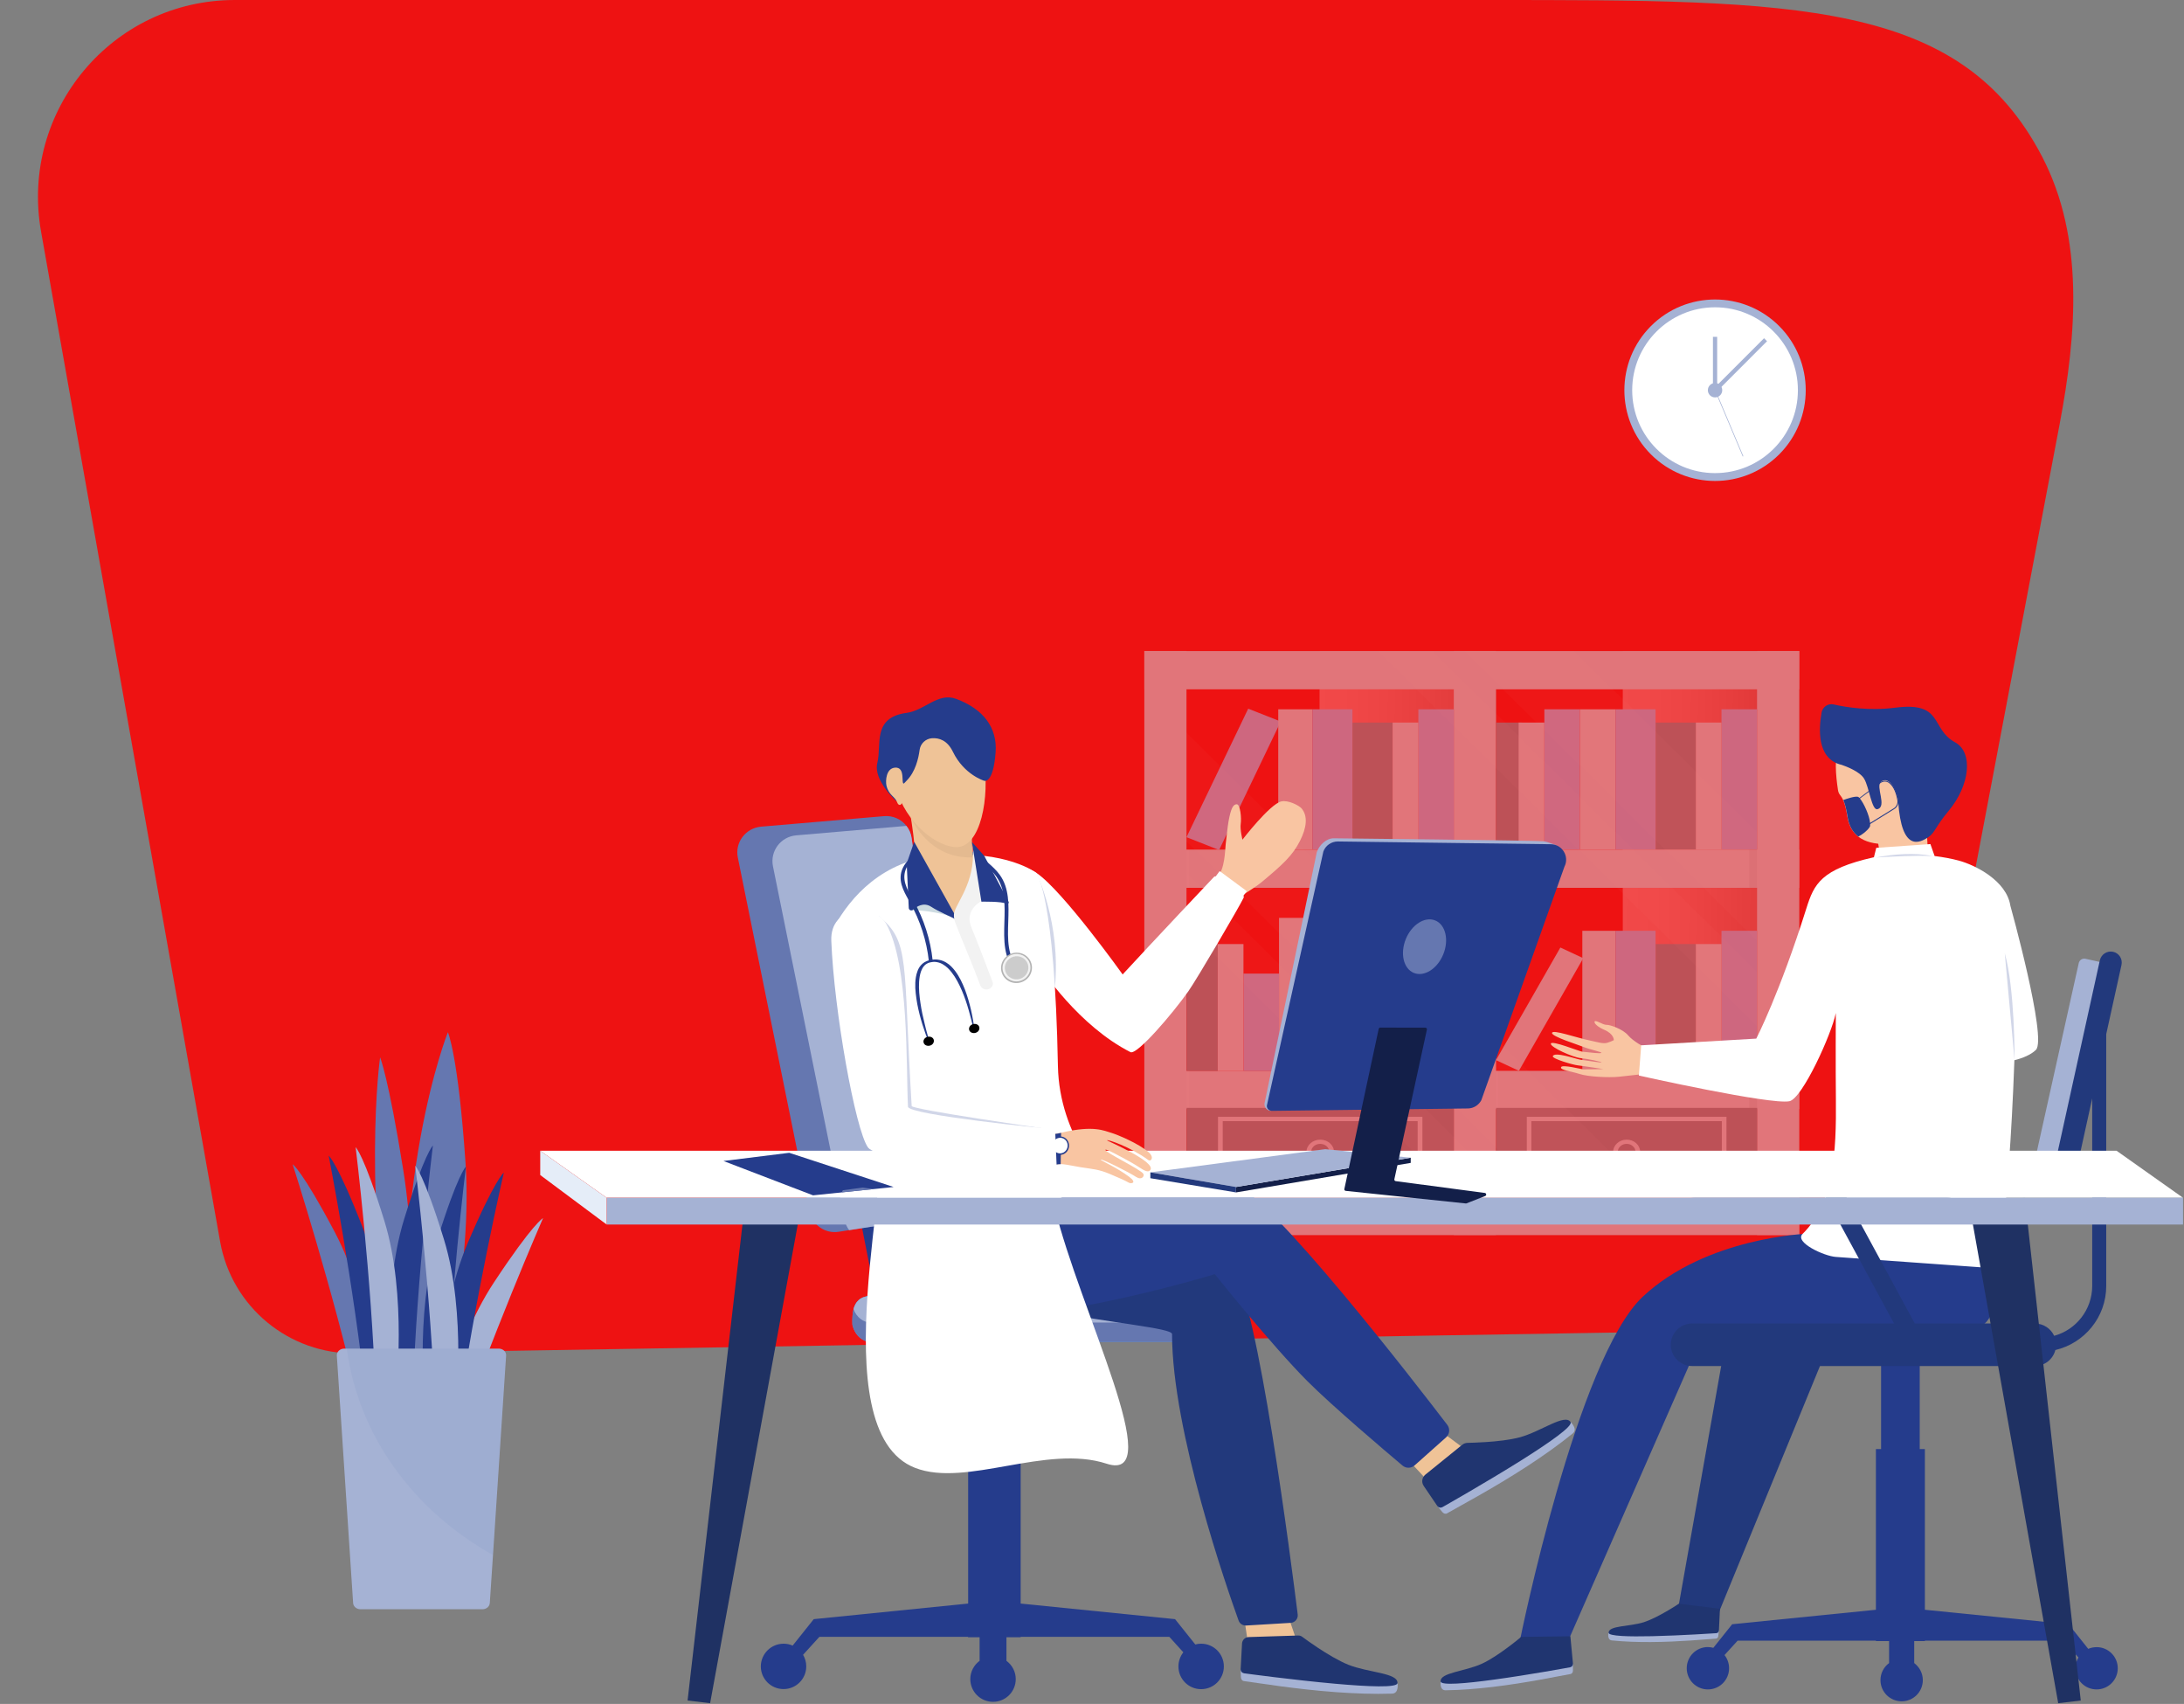 <svg xmlns="http://www.w3.org/2000/svg" width="709" height="553" viewBox="0 0 709 553" fill="none">
<rect x="0" y="0" width="709" height="553" fill="#808080" stroke="none"/>
<path d="M13.331 75.175C6.379 35.969 36.423 -0 76.24 -0C188.834 -0 395.663 -0 483 -0C583.429 -0 636.524 -0 662.971 50.894C676.667 77.249 674.154 108.508 668.62 137.69L619.676 395.796C615.788 416.297 598.037 431.247 577.174 431.593L115.502 439.228C93.894 439.585 75.224 424.197 71.451 402.917L13.331 75.175Z" fill="#ee1212"/>





<path d="M123.005 454.334C123.005 454.334 120.728 422.727 108.734 399.971C98.109 379.845 95 377.845 95 377.845C95 377.845 108.216 418.95 116.415 455.074L123.005 454.334Z" fill="#6577B0"/>
<path d="M133.018 455.797C133.018 455.797 136.406 413.895 130.871 379.456C126.022 349.294 123.393 343.165 123.393 343.165C123.393 343.165 117.082 386.844 129.057 455.352L133.018 455.797Z" fill="#6577B0"/>
<path d="M139.663 464.295C139.663 464.295 153.86 417.302 151.121 377.363C148.733 342.387 145.401 334.999 145.401 334.999C145.401 334.999 125.818 383.548 132.87 463.166L139.663 464.295Z" fill="#6577B0"/>
<path d="M125.466 453.815C125.466 453.815 126.965 422.172 117.729 398.379C109.566 377.326 106.697 375.049 106.697 375.049C106.697 375.049 114.953 417.209 118.803 453.908L125.466 453.815Z" fill="#253C8C"/>
<path d="M127.428 451.464C127.428 451.464 123.689 419.968 131.186 395.694C137.831 374.216 140.533 371.772 140.533 371.772C140.533 371.772 135.295 414.321 134.073 451.186L127.428 451.464Z" fill="#253C8C"/>
<path d="M140.57 469.109C140.57 469.109 146.086 437.818 160.357 416.191C172.999 397.046 176.294 395.324 176.294 395.324C176.294 395.324 158.913 435.133 147.049 470.405L140.57 469.109Z" fill="#A5B2D4"/>
<path d="M142.199 458.777C142.199 458.777 141.755 427.097 151.768 403.582C160.616 382.77 163.559 380.567 163.559 380.567C163.559 380.567 153.897 422.468 148.825 459.074L142.199 458.777Z" fill="#253C8C"/>
<path d="M138.146 458.315C138.146 458.315 134.407 426.819 141.903 402.545C148.548 381.067 151.25 378.622 151.25 378.622C151.25 378.622 146.012 421.172 144.791 458.037L138.146 458.315Z" fill="#253C8C"/>
<path d="M128.502 452.001C128.502 452.001 132.259 420.505 124.781 396.231C118.155 374.753 115.453 372.309 115.453 372.309C115.453 372.309 120.672 414.858 121.875 451.723L128.502 452.001Z" fill="#A5B2D4"/>
<path d="M147.845 458.018C147.845 458.018 151.602 426.523 144.124 402.249C137.498 380.77 134.795 378.326 134.795 378.326C134.795 378.326 140.015 420.876 141.218 457.741L147.845 458.018Z" fill="#A5B2D4"/>
<path d="M109.344 439.965L114.638 520.25C114.712 521.38 115.748 522.268 117.007 522.268H156.636C157.895 522.268 158.931 521.38 159.005 520.25L160.042 504.66L164.299 439.965C164.392 438.725 163.3 437.688 161.93 437.688H111.713C110.344 437.688 109.27 438.743 109.344 439.965Z" fill="#A5B2D4"/>
<path opacity="0.05" d="M112.584 437.688C116.341 466.036 134.407 490.384 160.024 504.66L164.281 439.965C164.374 438.725 163.282 437.688 161.912 437.688H112.584Z" fill="#253C8C"/>
<g opacity="0.5">
<path opacity="0.46" d="M526.807 211.273H584.085V394.625H526.807V211.273Z" fill="url(#paint0_linear)"/>
<path opacity="0.46" d="M428.373 211.273H485.651V394.625H428.373V211.273Z" fill="url(#paint1_linear)"/>
<path d="M371.503 400.848V388.438L584.075 388.438V400.848L371.503 400.848Z" fill="#D3D7E1"/>
<path d="M371.496 223.709V211.299L584.068 211.299V223.709L371.496 223.709Z" fill="#D3D7E1"/>
<path d="M371.513 347.529H584.085V359.939H371.513V347.529Z" fill="#D3D7E1"/>
<path d="M371.513 275.726H584.085V288.135H371.513V275.726Z" fill="#D3D7E1"/>
<g opacity="0.54">
<path opacity="0.1" d="M567.851 275.726H581.542V288.135H567.851V275.726Z" fill="black"/>
<path opacity="0.1" d="M567.852 347.529H581.542V359.939H567.852V347.529Z" fill="black"/>
</g>
<g opacity="0.54">
<path opacity="0.1" d="M470.004 275.726H483.695V288.135H470.004V275.726Z" fill="black"/>
<path opacity="0.1" d="M470.004 347.529H483.695V359.939H470.004V347.529Z" fill="black"/>
</g>
<path d="M570.394 211.273H584.085V400.802H570.394V211.273Z" fill="#D3D7E1"/>
<g opacity="0.3">
<path opacity="0.3" d="M472.686 275.726H486.377V288.135H472.686V275.726Z" fill="white"/>
<path opacity="0.3" d="M472.686 347.529H486.377V359.939H472.686V347.529Z" fill="white"/>
</g>
<g opacity="0.3">
<path opacity="0.3" d="M372.323 275.726H386.014V288.135H372.323V275.726Z" fill="white"/>
<path opacity="0.3" d="M372.323 347.529H386.014V359.939H372.323V347.529Z" fill="white"/>
</g>
<path d="M471.96 211.273H485.651V400.802H471.96V211.273Z" fill="#D3D7E1"/>
<path d="M371.485 211.273H385.176V400.802H371.485V211.273Z" fill="#D3D7E1"/>
<path d="M558.855 230.195H570.395V275.67H558.855V230.195Z" fill="#AEBBEB"/>
<path d="M501.353 230.195H512.893V275.67H501.353V230.195Z" fill="#AEBBEB"/>
<path d="M512.893 230.195H524.433V275.67H512.893V230.195Z" fill="#D3D7E1"/>
<path d="M550.501 234.499H558.855V275.67H550.501V234.499Z" fill="#D3D7E1"/>
<path d="M485.679 234.499H494.033V275.67H485.679V234.499Z" fill="#8C909B"/>
<path d="M492.999 234.499H501.354V275.67H492.999V234.499Z" fill="#D3D7E1"/>
<path d="M537.481 234.499H550.501V275.67H537.481V234.499Z" fill="#8C909B"/>
<path d="M524.433 230.195H537.453V275.67H524.433V230.195Z" fill="#AEBBEB"/>
<path d="M460.448 230.196H471.988V275.67H460.448V230.196Z" fill="#AEBBEB"/>
<path d="M385.176 271.701L395.766 275.865L415.771 234.164L405.209 229.999L385.176 271.701Z" fill="#AEBBEB"/>
<path d="M414.961 230.195H426.025V275.67H414.961V230.195Z" fill="#D3D7E1"/>
<path d="M452.094 234.499H460.448V275.67H452.094V234.499Z" fill="#D3D7E1"/>
<path d="M439.046 234.499H452.066V275.67H439.046V234.499Z" fill="#8C909B"/>
<path d="M426.026 230.195H439.046V275.67H426.026V230.195Z" fill="#AEBBEB"/>
<path d="M461.146 302.083H472.686V347.557H461.146V302.083Z" fill="#AEBBEB"/>
<path d="M403.672 315.974H415.211V347.557H403.672V315.974Z" fill="#AEBBEB"/>
<path d="M415.211 297.89H426.751V347.557H415.211V297.89Z" fill="#D3D7E1"/>
<path d="M452.82 306.387H461.174V347.557H452.82V306.387Z" fill="#D3D7E1"/>
<path d="M385.203 294.34H395.318V347.529H385.203V294.34Z" fill="#8C909B"/>
<path d="M395.318 306.387H403.672V347.557H395.318V306.387Z" fill="#D3D7E1"/>
<path d="M439.771 295.458H452.792V347.529H439.771V295.458Z" fill="#8C909B"/>
<path d="M426.752 302.083H439.772V347.557H426.752V302.083Z" fill="#AEBBEB"/>
<path d="M558.855 302.082H570.395V347.557H558.855V302.082Z" fill="#AEBBEB"/>
<path d="M513.675 302.082H524.433V347.557H513.675V302.082Z" fill="#D3D7E1"/>
<path d="M550.501 306.387H558.855V347.557H550.501V306.387Z" fill="#D3D7E1"/>
<path d="M485.651 344.063L493.083 347.529L513.983 310.97L506.551 307.505L485.651 344.063Z" fill="#D3D7E1"/>
<path d="M537.481 306.387H550.501V347.557H537.481V306.387Z" fill="#8C909B"/>
<path d="M524.433 302.082H537.453V347.557H524.433V302.082Z" fill="#AEBBEB"/>
<path d="M485.678 359.548H570.45V388.14H485.678V359.548Z" fill="#8C909B"/>
<path d="M495.653 385.178H560.476V362.454H495.653V385.178ZM558.967 383.836H497.134V363.852H558.967V383.836Z" fill="#D3D7E1"/>
<path d="M528.064 377.799C530.467 377.799 532.451 376.01 532.451 373.83C532.451 371.65 530.495 369.861 528.064 369.861C525.661 369.861 523.677 371.65 523.677 373.83C523.677 376.01 525.633 377.799 528.064 377.799ZM528.064 371.231C529.657 371.231 530.942 372.404 530.942 373.83C530.942 375.255 529.657 376.429 528.064 376.429C526.471 376.429 525.186 375.255 525.186 373.83C525.186 372.404 526.471 371.231 528.064 371.231Z" fill="#D3D7E1"/>
<path d="M385.204 359.548H471.987V388.14H385.204V359.548Z" fill="#8C909B"/>
<path d="M395.402 385.178H461.761V362.454H395.402V385.178ZM460.224 383.836H396.939V363.852H460.224V383.836Z" fill="#D3D7E1"/>
<path d="M428.596 377.799C431.055 377.799 433.067 376.01 433.067 373.83C433.067 371.65 431.055 369.861 428.596 369.861C426.138 369.861 424.126 371.65 424.126 373.83C424.126 376.01 426.11 377.799 428.596 377.799ZM428.596 371.231C430.217 371.231 431.53 372.404 431.53 373.83C431.53 375.255 430.217 376.429 428.596 376.429C426.976 376.429 425.663 375.255 425.663 373.83C425.635 372.404 426.948 371.231 428.596 371.231Z" fill="#D3D7E1"/>
<g opacity="0.2">
<path opacity="0.2" d="M475.341 211.273L570.395 305.297V270.052L510.965 211.273H475.341Z" fill="white"/>
<path opacity="0.2" d="M447.261 211.273L570.395 333.051V315.442L465.087 211.273H447.261Z" fill="white"/>
<path opacity="0.2" d="M385.177 237.825V273.07L501.829 388.42H537.453L385.177 237.825Z" fill="white"/>
<path opacity="0.2" d="M385.176 283.216V300.825L473.748 388.42H491.574L385.176 283.216Z" fill="white"/>
</g>
</g>
<path d="M577.58 147.468C589.076 135.968 589.076 117.322 577.58 105.822C566.084 94.322 547.444 94.322 535.948 105.822C524.452 117.322 524.451 135.968 535.948 147.468C547.444 158.968 566.084 158.968 577.58 147.468Z" fill="#A5B2D4"/>
<path d="M556.763 153.542C571.617 153.542 583.659 141.496 583.659 126.636C583.659 111.777 571.617 99.731 556.763 99.731C541.908 99.731 529.866 111.777 529.866 126.636C529.866 141.496 541.908 153.542 556.763 153.542Z" fill="white"/>
<path d="M557.45 109.318H556.076V126.602H557.45V109.318Z" fill="#A5B2D4"/>
<path d="M572.673 109.766L556.277 126.167L557.249 127.139L573.644 110.738L572.673 109.766Z" fill="#A5B2D4"/>
<path d="M556.893 126.593L556.703 126.673L565.755 148.139L565.945 148.059L556.893 126.593Z" fill="#A5B2D4"/>
<path d="M556.763 128.973C558.053 128.973 559.098 127.927 559.098 126.636C559.098 125.346 558.053 124.3 556.763 124.3C555.473 124.3 554.427 125.346 554.427 126.636C554.427 127.927 555.473 128.973 556.763 128.973Z" fill="#A5B2D4"/>
<path d="M593.645 436.462L558.132 522.967L544.889 521.402L559.977 436.462H593.645Z" fill="#22397C"/>
<path d="M586.548 400.407C586.548 400.407 553.941 401.524 533.321 420.81C511.946 440.822 493.45 532.274 493.45 532.274L509.404 531.771L551.846 435.12C551.846 435.12 623.737 447.698 644.329 429.53C651.37 423.297 648.436 396.354 648.436 396.354L586.548 400.407Z" fill="#253C8C"/>
<path d="M469.281 548.569C474.31 548.513 479.563 548.066 484.592 547.479C495.908 546.137 506.051 543.929 509.879 543.287C510.326 543.203 510.661 542.7 510.633 542.085L510.605 540.128V539.933L485.123 543.37L467.688 545.718C467.688 545.718 467.269 548.597 469.281 548.569Z" fill="#A5B2D4"/>
<path d="M467.688 545.718C467.828 547.06 475.819 546.361 484.816 545.131C496.439 543.566 509.683 541.106 509.683 541.106C510.186 541.051 510.577 540.603 510.633 540.1C510.633 540.044 510.633 539.988 510.633 539.905L509.795 531.044L493.812 531.24C493.812 531.24 491.885 532.889 489.258 534.818C486.772 536.662 483.67 538.759 481.044 539.96C475.539 542.476 467.381 542.839 467.688 545.718Z" fill="#203570"/>
<path d="M523.262 532.386C527.398 532.805 531.756 532.945 535.947 532.917C545.363 532.861 553.913 531.995 557.098 531.799C557.462 531.771 557.797 531.38 557.825 530.905L557.993 529.284L558.021 529.116L536.758 529.563L522.201 529.871C522.201 529.899 521.614 532.218 523.262 532.386Z" fill="#A5B2D4"/>
<path d="M522.201 529.899C522.201 531.017 528.823 531.184 536.311 531.017C546.006 530.793 557.127 530.038 557.127 530.038C557.546 530.038 557.909 529.731 557.993 529.312C557.993 529.256 558.021 529.2 558.021 529.144L558.356 522.101L545 520.479C545 520.479 543.268 521.653 540.921 522.995C538.714 524.281 535.976 525.706 533.684 526.461C528.962 527.97 522.229 527.495 522.201 529.899Z" fill="#203570"/>
<path d="M533.88 348.531C533.88 348.531 528.739 349.118 525.498 349.453C522.229 349.789 515.523 349.453 512.813 348.559C510.103 347.665 506.247 347.301 506.806 346.295C507.281 345.429 513.511 347.022 513.958 347.05C514.406 347.078 520.497 346.966 520.497 346.966C520.497 346.966 514.266 345.988 512.254 345.764C510.634 345.596 503.872 343.612 504.095 342.801C504.542 341.152 511.835 343.752 513.064 343.919C515.635 344.255 520.022 344.981 519.938 344.786C519.826 344.59 515.579 343.64 513.148 343.416C510.662 343.165 503.313 339.895 503.453 338.721C503.592 337.491 512.701 341.208 513.651 341.32C516.389 341.6 519.463 341.991 519.854 341.711C520.245 341.46 515.97 340.565 514.238 339.839C512.506 339.112 503.509 336.373 503.844 335.199C504.179 334.053 511.5 336.736 516.389 337.742C518.429 338.162 520.525 338.86 521.81 338.413C523.123 337.994 523.905 337.575 523.905 337.575C523.905 337.575 524.017 335.562 520.748 334.193C519.044 333.466 517.451 332.264 517.647 331.538C517.87 330.839 520.301 332.628 521.502 332.6C522.704 332.544 526.867 334.025 528.516 335.982C529.298 336.932 530.639 337.91 531.84 338.693C533.238 339.587 534.802 340.202 536.451 340.398L533.88 348.531Z" fill="#F9C5A2"/>
<path d="M610.801 280.892L626.028 279.551C626.028 279.551 625.609 272.172 625.553 270.719C625.525 269.824 625.525 269.042 625.525 268.511C625.525 267.979 625.525 267.644 625.525 267.644L618.764 269.069L618.652 269.097L615.327 269.796L609.096 271.11L609.599 273.29L609.767 273.989L610.801 280.892Z" fill="#F9C5A2"/>
<path d="M596.663 256.352C596.887 257.917 597.585 257.973 598.34 259.622C598.787 260.628 599.29 262.194 599.709 264.989C600.184 267.979 601.441 270.076 603.201 271.473C605.465 273.262 608.594 273.933 612.003 273.933C614.21 273.933 616.334 273.318 618.206 272.228C623.179 269.321 626.616 263.06 626.616 255.793C626.616 245.759 616.054 234.747 607.979 235.026C598.424 235.334 596.105 242.07 595.965 248.666C595.993 251.405 596.328 254.144 596.663 256.352Z" fill="#F9C5A2"/>
<path d="M597.194 248.051C597.417 248.107 597.641 248.163 597.837 248.219C599.15 248.666 603.732 250.343 605.157 252.719C606.833 255.514 607.616 263.116 609.488 262.613C612.701 261.747 608.761 255.234 610.633 253.725C613.455 251.433 616.026 257.358 616.221 260.209C617.339 276.56 623.151 273.653 626.112 271.613C628.18 270.187 628.348 268.203 632.623 263.116C639.44 254.955 640.725 244.194 634.662 240.896C626.56 236.48 631.086 227.592 615.132 229.688C606.861 230.75 599.317 229.548 595.266 228.626C593.45 228.207 591.69 229.408 591.354 231.225C590.432 236.396 589.79 245.787 597.194 248.051Z" fill="#253C8C"/>
<path d="M652.628 293.917C651.371 285.784 641.172 280.697 635.78 279.271C633.573 278.684 630.946 278.181 628.04 277.818L626.671 273.933L609.097 275.163L608.342 278.209C591.131 282.094 588.923 286.846 586.409 294.811C577.719 322.454 570.147 337.072 570.147 337.072L532.791 339.252L532.036 349.062C532.036 349.062 574.758 358.621 580.904 357.391C585.096 356.553 594.651 335.507 595.964 328.771C595.964 328.771 595.881 346.854 595.992 356.609C596.16 373.882 595.35 390.4 585.179 400.462C582.441 403.173 592.165 407.673 595.992 407.925L645.587 411.475C653.941 412.593 649.834 403.257 650.225 399.484C651.51 386.879 652.963 370.891 653.941 344.087C656.624 343.416 659.306 342.326 660.926 340.733C664.642 337.072 652.628 293.917 652.628 293.917Z" fill="white"/>
<path opacity="0.3" d="M650.812 309.345L653.997 344.087C653.997 344.087 654.137 321 650.812 309.345Z" fill="#6577B0"/>
<path opacity="0.3" d="M609.124 278.293C610.605 277.958 612.114 277.762 613.623 277.566C615.132 277.371 616.64 277.259 618.177 277.203C619.686 277.147 621.223 277.147 622.731 277.231C624.24 277.343 625.777 277.482 627.258 277.846C626.503 277.818 625.749 277.762 624.995 277.762C624.24 277.734 623.486 277.734 622.731 277.734C621.223 277.762 619.714 277.79 618.205 277.846C616.696 277.902 615.187 277.986 613.679 278.041L611.416 278.153L609.124 278.293Z" fill="#6577B0"/>
<path d="M603.117 258.588C603.257 258.616 603.452 258.756 603.648 258.952L610.326 253.921C611.248 253.222 612.505 253.222 613.427 253.921C614.824 254.955 615.774 256.911 616.249 259.678C616.445 260.824 615.942 261.97 614.936 262.585L607.141 267.42C607.141 267.896 607.085 268.259 606.889 268.51C606.079 269.712 604.486 270.914 603.257 271.501C601.469 270.104 600.211 268.007 599.764 265.017C599.317 262.194 598.842 260.629 598.395 259.65C599.485 259.231 602.083 258.365 603.117 258.588ZM614.769 262.333C615.663 261.774 616.11 260.74 615.942 259.706C615.355 256.324 614.154 254.815 613.232 254.116C612.841 253.809 612.338 253.669 611.863 253.669C611.36 253.669 610.885 253.837 610.466 254.144L603.788 259.147C605.045 260.629 606.917 264.709 607.085 267.085L614.769 262.333Z" fill="#253C8C"/>
<path d="M680.652 534.566C679.674 534.566 678.752 534.762 677.914 535.125L671.543 527.131L624.883 522.436V470.281H623.206V439.452H610.661V470.281H608.984V522.436L562.323 527.131L556.204 534.79C555.646 534.65 555.059 534.538 554.444 534.538C550.644 534.538 547.571 537.613 547.571 541.414C547.571 545.215 550.644 548.289 554.444 548.289C558.244 548.289 561.318 545.215 561.318 541.414C561.318 539.793 560.759 538.311 559.837 537.137L564.084 532.47H608.984V532.61H613.259V539.737C611.555 540.995 610.465 543.007 610.465 545.271C610.465 549.072 613.539 552.147 617.339 552.147C621.139 552.147 624.212 549.072 624.212 545.271C624.212 543.007 623.094 540.995 621.418 539.737V532.61H624.883V532.47H669.783L674.729 537.92C674.114 538.954 673.751 540.128 673.751 541.414C673.751 545.215 676.824 548.289 680.624 548.289C684.424 548.289 687.498 545.215 687.498 541.414C687.498 537.641 684.424 534.566 680.652 534.566Z" fill="#253C8C"/>
<path d="M669.392 377.935L662.491 376.397C661.513 376.174 660.898 375.195 661.122 374.217L674.841 312.532C675.064 311.553 676.042 310.939 677.02 311.162L683.921 312.699C684.899 312.923 685.514 313.901 685.291 314.879L671.572 376.565C671.32 377.543 670.37 378.158 669.392 377.935Z" fill="#A5B2D4"/>
<path d="M637.456 381.708C637.456 378.773 635.081 376.397 632.147 376.397H550.226C547.292 376.397 544.917 378.773 544.917 381.708V382.546H637.456V381.708Z" fill="#A5B2D4"/>
<path d="M685.989 308.898C684.034 308.479 682.134 309.709 681.687 311.637L666.291 381.568C665.872 383.525 667.102 385.425 669.029 385.872C670.985 386.292 672.885 385.062 673.332 383.133L679.2 356.469V417.344C679.2 425.058 673.947 431.598 666.85 433.527C665.76 431.179 663.357 429.53 660.591 429.53H621.614L599.457 388.695H632.148C635.082 388.695 637.457 386.32 637.457 383.385V382.546H544.917V383.385C544.917 386.32 547.292 388.695 550.226 388.695H592.724L614.88 429.53H549.304C545.476 429.53 542.403 432.633 542.403 436.434C542.403 440.263 545.504 443.337 549.304 443.337H660.563C663.777 443.337 666.487 441.129 667.241 438.139C676.685 435.931 683.754 427.462 683.754 417.344V335.618L688.7 313.202C689.147 311.246 687.917 309.317 685.989 308.898Z" fill="#22397C"/>
<path d="M414.574 273.933C414.574 273.933 414.295 274.827 413.624 275.051C412.954 275.274 411.808 275.33 410.746 275.135C409.685 274.911 408.93 274.827 408.455 274.771C408.008 274.715 408.176 273.765 408.176 273.765L414.574 273.933Z" fill="#F4B68C"/>
<path opacity="0.1" d="M406.807 270.076C408.231 272.368 411.221 273.765 414.49 273.458C414.211 273.178 413.568 272.982 412.898 272.34C412.087 271.529 411.333 272.116 408.902 270.719C408.12 270.299 407.449 270.076 406.807 270.076Z" fill="white"/>
<path d="M397.894 274.044C398.117 272.284 398.508 268.287 398.816 266.61C399.626 262.138 400.38 261.02 401.498 261.02C402.643 261.02 403.063 265.52 402.783 267.336C402.504 269.153 403.342 272.507 403.342 272.507C403.342 272.507 412.199 260.992 415.943 260.097C418.178 259.566 421.755 261.439 422.537 262.361C424.661 264.905 424.158 268.65 422.034 272.871C419.631 277.65 416.418 280.585 409.629 286.231C407.533 287.991 402.811 290.842 402.811 290.842L395.1 284.721C397.67 282.206 397.698 275.805 397.894 274.044Z" fill="#F9C5A2"/>
<path d="M394.653 284.749L403.147 291.038C403.23 291.094 403.37 291.094 403.426 291.01L404.628 289.389C404.683 289.305 404.683 289.165 404.6 289.11L396.106 282.821C396.022 282.765 395.882 282.765 395.826 282.849L394.625 284.47C394.541 284.554 394.569 284.693 394.653 284.749Z" fill="white"/>
<path d="M337.011 312.532C337.877 314.684 350.367 333.047 366.991 341.46C369.087 342.522 380.738 328.882 385.768 321.727C388.59 317.73 402.392 294.169 403.705 291.401C403.817 291.15 403.789 290.898 403.65 290.703C403.594 290.647 394.764 284.442 394.653 284.414C394.429 284.386 394.178 284.47 394.038 284.666C394.038 284.666 374.004 305.852 364.449 316.249C364.449 316.249 345.086 289.138 336.508 283.324C325.499 275.917 331.814 299.759 337.011 312.532Z" fill="white"/>
<path opacity="0.3" d="M336.48 283.352C336.48 283.352 344.471 299.703 342.459 320.386C342.459 320.358 331.004 289.277 336.48 283.352Z" fill="#6577B0"/>
<path d="M275.681 377.373L285.329 375.465L294.545 422.105L284.896 424.012L275.681 377.373Z" fill="#253C8C"/>
<path d="M254.391 533.448C255.425 533.448 256.43 533.672 257.324 534.063L264.17 525.482L314.295 520.423V464.384H316.084V431.263H329.551V464.384H331.339V520.423L381.465 525.482L388.031 533.7C388.646 533.532 389.26 533.448 389.931 533.448C394.01 533.448 397.307 536.746 397.307 540.827C397.307 544.907 394.01 548.206 389.931 548.206C385.851 548.206 382.554 544.907 382.554 540.827C382.554 539.094 383.169 537.501 384.147 536.243L379.593 531.212H331.339V531.352H326.729V539.01C328.545 540.352 329.747 542.504 329.747 544.935C329.747 549.016 326.45 552.314 322.37 552.314C318.291 552.314 314.994 549.016 314.994 544.935C314.994 542.504 316.195 540.352 318.012 539.01V531.352H314.268V531.212H266.014L260.705 537.054C261.348 538.144 261.739 539.429 261.739 540.799C261.739 544.88 258.442 548.178 254.363 548.178C250.283 548.178 246.986 544.88 246.986 540.799C247.014 536.746 250.311 533.448 254.391 533.448Z" fill="#253C8C"/>
<path d="M282.751 420.642H383.029C386.466 420.642 389.26 423.968 389.26 428.077C389.26 432.185 386.466 435.511 383.029 435.511H282.751C279.845 435.511 277.414 433.136 276.715 429.921C276.604 426.232 276.715 420.642 282.751 420.642Z" fill="#5C93D6"/>
<path d="M277.079 424.89C278.057 427.462 280.208 429.223 282.723 429.223H383.002C385.517 429.223 387.668 427.462 388.646 424.918C387.668 422.375 385.489 420.614 383.002 420.614H282.723C279.202 420.642 277.694 422.571 277.079 424.89Z" fill="#5C93D6"/>
<path d="M276.715 429.893C277.414 433.108 279.845 435.483 282.75 435.483H383.029C386.466 435.483 389.26 432.157 389.26 428.049C389.26 426.931 389.065 425.869 388.674 424.918C387.696 422.375 385.516 420.614 383.029 420.614H282.75C279.202 420.614 277.721 422.543 277.106 424.89C276.659 426.539 276.659 428.384 276.715 429.893Z" fill="#6577B0"/>
<path d="M277.079 424.89C278.057 427.462 280.208 429.223 282.723 429.223H383.002C385.517 429.223 387.668 427.462 388.646 424.918C387.668 422.375 385.489 420.614 383.002 420.614H282.723C279.202 420.642 277.694 422.571 277.079 424.89Z" fill="#A5B2D4"/>
<path d="M239.526 278.321L262.8 393.167C263.694 397.555 267.857 400.462 272.272 399.764L275.653 399.232L304.348 394.788C308.846 394.09 311.976 389.925 311.361 385.397L295.966 272.088C295.77 270.551 295.155 269.181 294.261 268.035C292.585 265.883 289.875 264.625 286.997 264.877L247.042 268.287C242.012 268.762 238.52 273.43 239.526 278.321Z" fill="#6577B0"/>
<path d="M250.925 281.116L274.2 395.962C274.451 397.192 274.954 398.282 275.653 399.232L304.348 394.788C308.846 394.09 311.976 389.925 311.361 385.397L295.966 272.088C295.77 270.551 295.155 269.181 294.261 268.035L258.441 271.11C253.44 271.557 249.947 276.225 250.925 281.116Z" fill="#A5B2D4"/>
<path d="M475.876 470.561L463.778 461.505L452.937 469.275L464.42 481.601L475.876 470.561Z" fill="#EFC397"/>
<path d="M421.252 533.476L416.39 519.138L403.063 519.417L405.549 536.075L421.252 533.476Z" fill="#EFC397"/>
<path d="M418.989 526.684C420.414 526.6 421.448 525.343 421.28 523.945C419.268 507.762 408.176 421.145 400.325 412.76C391.663 403.509 361.85 392.161 361.85 392.161C361.85 392.161 307.394 391.155 305.103 403.229C300.632 426.847 380.487 428.999 380.487 432.968C380.487 464.468 398.48 515.923 402.085 525.93C402.448 526.964 403.454 527.606 404.544 527.551L418.989 526.684Z" fill="#22397C"/>
<path d="M510.522 465.25C505.912 468.995 500.827 472.573 495.797 475.843C484.537 483.166 473.696 488.868 469.729 491.16C469.282 491.439 468.583 491.216 468.164 490.657L466.739 488.896L466.599 488.728L492.277 472.573L509.851 461.505C509.851 461.505 512.366 463.769 510.522 465.25Z" fill="#A5B2D4"/>
<path d="M509.851 461.505C510.718 462.818 502.95 468.213 493.897 473.915C482.19 481.265 468.332 489.091 468.332 489.091C467.801 489.427 467.158 489.343 466.739 488.924C466.683 488.868 466.655 488.812 466.599 488.756L462.185 482.244C461.374 481.07 461.626 479.477 462.716 478.582L474.702 468.884C475.177 468.492 475.764 468.297 476.378 468.269C477.552 468.241 479.703 468.185 482.246 468.017C485.878 467.793 490.237 467.318 493.534 466.424C500.324 464.523 508.007 458.71 509.851 461.505Z" fill="#203570"/>
<path d="M451.903 549.659C445.951 549.855 439.749 549.603 433.797 549.184C420.386 548.206 408.315 546.165 403.789 545.578C403.258 545.522 402.839 544.935 402.839 544.237L402.783 541.973V541.749L433.015 544.432L453.691 546.277C453.663 546.249 454.278 549.575 451.903 549.659Z" fill="#A5B2D4"/>
<path d="M453.664 546.249C453.552 547.814 444.108 547.395 433.463 546.445C419.688 545.215 403.93 543.063 403.93 543.063C403.315 543.007 402.84 542.532 402.756 541.945C402.756 541.861 402.756 541.805 402.756 541.721L403.203 533.42C403.259 532.246 404.209 531.324 405.383 531.296L421.393 530.793C421.896 530.765 422.399 530.932 422.79 531.24C423.684 531.911 425.5 533.224 427.735 534.706C430.753 536.718 434.525 538.982 437.682 540.268C444.248 542.895 453.888 542.895 453.664 546.249Z" fill="#203570"/>
<path d="M469.45 466.48C470.623 465.446 470.791 463.685 469.841 462.427C460.23 449.85 412.116 387.465 400.353 384.167C393.34 382.211 291.552 385.872 292.837 394.341C295.743 413.543 296.386 421.201 305.634 424.918C327.959 433.834 394.373 413.515 394.373 413.515C394.373 413.515 412.786 436.601 424.521 448.34C432.457 456.278 449.5 470.756 455.312 475.647C456.458 476.598 458.106 476.57 459.224 475.592L469.45 466.48Z" fill="#253C8C"/>
<path d="M343.437 345.988C342.403 290.563 336.48 283.352 336.48 283.352C336.48 283.352 327.036 275.777 304.907 277.594C286.466 279.103 276.044 291.29 270.875 300.653C270.875 300.653 279.006 356.972 285.069 366.251C291.132 375.531 265.762 464.3 297.111 476.402C313.68 482.803 339.665 468.632 359.252 475.033C379.425 481.629 350.338 424.946 342.375 391.798C341.286 387.27 359.252 384.056 359.252 384.056C359.252 384.056 343.884 369.158 343.437 345.988Z" fill="white"/>
<path d="M329.83 315.383L330.919 314.824C326.924 310.631 327.12 304.734 327.315 299.032C327.483 293.721 327.678 288.215 324.549 283.911C323.543 282.513 322.23 281.284 320.721 279.97C318.57 278.041 316.558 276.42 313.457 275.722C309.768 274.911 305.186 275.722 301.526 276.364C300.408 276.56 299.123 276.784 297.922 277.259C295.826 278.097 294.066 279.662 293.144 281.563C291.216 285.476 293.256 289.054 295.044 292.212L295.379 292.799C298.732 298.78 300.828 305.265 301.554 312.056L302.783 311.777C302.057 304.901 299.961 298.361 296.553 292.324L296.217 291.737C294.401 288.523 292.529 285.225 294.289 281.591C295.072 279.998 296.581 278.628 298.285 277.93C299.291 277.538 300.408 277.343 301.498 277.147C305.186 276.476 309.377 275.75 312.786 276.476C315.636 277.119 317.592 278.684 319.631 280.529C321.084 281.843 322.398 283.016 323.375 284.386C326.393 288.551 326.225 293.973 326.058 299.2C325.89 305.041 325.695 311.05 329.83 315.383Z" fill="#253C8C"/>
<path d="M316.391 334.5C316.335 333.913 316.251 333.354 316.167 332.795C316.083 332.236 316 331.649 315.888 331.09C315.692 329.972 315.469 328.827 315.217 327.736C314.686 325.5 314.072 323.32 313.261 321.168C312.842 320.106 312.395 319.044 311.864 318.01C311.333 316.976 310.719 315.97 309.992 315.019C309.629 314.544 309.21 314.069 308.763 313.622C308.316 313.175 307.785 312.755 307.17 312.392C306.556 312.029 305.857 311.693 304.963 311.525C304.739 311.47 304.488 311.442 304.264 311.414C304.153 311.414 304.013 311.414 303.873 311.386H303.678H303.482C302.951 311.386 302.392 311.47 301.834 311.609L301.415 311.721C301.275 311.777 301.135 311.833 300.967 311.861C300.688 311.973 300.409 312.112 300.157 312.252C299.654 312.56 299.291 312.895 298.984 313.23C298.397 313.901 298.062 314.572 297.838 315.215C297.587 315.858 297.447 316.473 297.335 317.088C297.223 317.702 297.168 318.317 297.14 318.904C297.084 320.106 297.14 321.28 297.279 322.426C297.335 323.013 297.419 323.572 297.503 324.159C297.587 324.718 297.698 325.305 297.782 325.864C298.648 330.364 300.045 334.724 301.778 338.944L302.001 338.861C301.331 336.68 300.688 334.5 300.185 332.292C299.626 330.084 299.151 327.848 298.816 325.584C298.481 323.32 298.229 321.028 298.369 318.681C298.453 317.507 298.593 316.333 299.04 315.131C299.263 314.544 299.57 313.957 300.045 313.426C300.269 313.175 300.548 312.923 300.884 312.755C301.051 312.671 301.219 312.588 301.387 312.504L301.666 312.42L301.973 312.336C302.392 312.252 302.784 312.168 303.175 312.168H303.315H303.454C303.538 312.168 303.65 312.168 303.734 312.196C303.929 312.224 304.125 312.224 304.292 312.28C305.019 312.42 305.661 312.699 306.192 313.035C307.31 313.706 308.148 314.572 308.875 315.494C310.328 317.339 311.361 319.407 312.255 321.476C313.15 323.572 313.876 325.724 314.491 327.904C315.133 330.084 315.664 332.292 316.139 334.528L316.391 334.5Z" fill="#253C8C"/>
<path d="M299.85 338.413C300.074 339.196 300.996 339.587 301.918 339.336C302.84 339.084 303.343 338.218 303.119 337.435C302.896 336.652 301.974 336.261 301.052 336.513C300.13 336.764 299.599 337.631 299.85 338.413Z" fill="black"/>
<path d="M314.631 334.277C314.854 335.059 315.776 335.451 316.698 335.199C317.62 334.948 318.123 334.081 317.9 333.299C317.676 332.516 316.754 332.125 315.832 332.376C314.938 332.656 314.407 333.494 314.631 334.277Z" fill="black"/>
<path d="M325.182 315.576C324.391 312.977 325.904 310.214 328.561 309.404C331.218 308.595 334.013 310.046 334.804 312.645C335.595 315.244 334.083 318.006 331.426 318.816C328.769 319.625 325.973 318.175 325.182 315.576Z" fill="#B3B3B3"/>
<path d="M325.639 315.382C326.366 317.73 328.88 319.044 331.283 318.317C333.686 317.591 335.055 315.075 334.329 312.727C333.602 310.379 331.087 309.066 328.685 309.792C326.31 310.547 324.941 313.035 325.639 315.382Z" fill="#F2F2F2"/>
<path d="M326.363 315.203C325.761 313.225 326.912 311.121 328.934 310.505C330.957 309.889 333.084 310.994 333.687 312.972C334.289 314.951 333.138 317.055 331.116 317.671C329.093 318.287 326.966 317.182 326.363 315.203Z" fill="#CCCCCC"/>
<path d="M668.164 552.761L675.484 551.895L657.323 388.723L639.301 390.819L668.164 552.761Z" fill="#1F3163"/>
<path d="M230.529 552.761L223.209 551.895L241.761 391.071L259.755 393.167L230.529 552.761Z" fill="#1F3163"/>
<path d="M175.374 373.462H687.107L708.677 388.723H196.945L175.374 373.462Z" fill="white"/>
<path d="M196.972 388.723H708.677V397.416H196.972V388.723Z" fill="#A5B2D4"/>
<path d="M196.945 388.723L175.375 373.462V381.344L196.945 397.416V388.723Z" fill="#E5EDF8"/>
<path d="M337.01 369.046L337.737 378.41C337.765 378.633 338.016 378.801 338.268 378.745C338.519 378.689 338.854 378.633 339.246 378.549C340.028 378.41 341.006 378.214 341.928 378.074C342.068 378.046 342.207 378.018 342.347 377.99C342.375 377.99 342.403 377.99 342.459 377.99C342.487 377.99 342.543 377.99 342.571 377.962C342.599 377.962 342.599 377.962 342.627 377.962C343.018 377.907 343.381 377.851 343.66 377.823C343.8 377.823 343.912 377.795 344.051 377.795C344.163 377.795 344.275 377.795 344.387 377.795C344.415 377.795 344.471 377.795 344.499 377.795C344.722 377.795 344.918 377.823 345.169 377.851C346.65 377.99 348.438 378.438 350.757 378.801C354.809 379.444 356.597 379.444 360.369 381.037C363.778 382.49 364.839 382.938 366.46 383.832C367.242 384.251 369.198 383.944 366.655 381.987C362.632 378.913 357.156 376.593 357.323 376.341C357.575 375.978 366.32 380.338 368.863 381.987C370.567 383.105 371.601 381.764 371.182 380.981C370.427 379.556 358.525 373.91 358.86 373.155C359.028 372.764 363.33 375.084 367.382 377.348C370.371 378.997 372.299 380.953 373.361 379.807C375.792 377.18 359.363 370.248 359.363 370.081C359.363 369.661 366.879 372.149 372.746 376.453C373.668 377.124 374.786 375.643 372.942 373.994C369.673 371.087 362.632 368.208 360.844 367.677C358.497 367.006 355.144 365.161 344.973 367.509C344.862 367.537 344.722 367.565 344.61 367.593C344.554 367.593 344.526 367.621 344.471 367.621C344.359 367.649 344.247 367.677 344.135 367.677C343.688 367.761 343.157 367.845 342.543 367.956C342.459 367.956 342.347 367.984 342.263 367.984C342.235 367.984 342.207 367.984 342.152 367.984C342.096 367.984 342.068 367.984 342.012 368.012C341.006 368.152 339.944 368.292 339.022 368.404C338.324 368.487 337.709 368.543 337.346 368.599C337.15 368.683 337.01 368.851 337.01 369.046Z" fill="#F9C5A2"/>
<path d="M342.543 368.012L342.403 378.018C342.431 378.018 342.487 378.018 342.515 377.99C342.543 377.99 342.543 377.99 342.571 377.99C342.962 377.935 343.325 377.879 343.605 377.851C343.744 377.851 343.856 377.823 343.996 377.823C344.107 377.823 344.219 377.823 344.331 377.823L344.471 367.677C344.359 367.705 344.247 367.733 344.135 367.733C343.688 367.845 343.158 367.928 342.543 368.012Z" fill="#253C8C"/>
<path d="M343.866 374.787C342.286 374.621 341.144 373.155 341.316 371.513C341.489 369.87 342.91 368.673 344.49 368.839C346.071 369.005 347.213 370.471 347.04 372.114C346.868 373.756 345.447 374.953 343.866 374.787Z" fill="#253C8C"/>
<path d="M342.515 369.913C341.509 370.863 341.425 372.456 342.319 373.491C343.213 374.525 344.778 374.609 345.784 373.658C346.79 372.708 346.874 371.115 345.98 370.081C345.058 369.047 343.521 368.991 342.515 369.913Z" fill="white"/>
<path d="M339.692 367.509L340 378.969L340.028 379.611H343.073L342.57 367.509H339.692Z" fill="white"/>
<path opacity="0.3" d="M285.097 297.159C295.686 305.712 293.06 311.665 295.966 358.956C296.022 360.074 338.938 366.251 338.938 366.251L291.16 361.5L285.097 297.159Z" fill="#6577B0"/>
<path d="M287.611 299.675C284.035 293.386 269.394 293.665 269.869 305.348C270.763 328.1 277.664 366.559 281.744 372.344C285.823 378.13 341.453 379.947 341.453 379.947L340.475 366.363C340.475 366.363 294.904 361.863 294.764 359.18C294.094 346.547 295.239 313.119 287.611 299.675Z" fill="white"/>
<path d="M295.687 265.296C295.687 265.296 297.364 275.023 297.084 280.78C296.693 288.578 311.082 298.081 311.082 298.081C311.082 298.081 315.385 286.566 315.693 283.52C315.944 281.228 316.056 279.327 315.916 278.237C315.525 274.939 315.302 271.194 315.776 268.259L295.687 265.296Z" fill="#EFC397"/>
<path opacity="0.2" d="M309.965 297.886C309.965 297.886 303.874 295.454 296.022 295.426C296.022 295.454 302.644 286.454 309.965 297.886Z" fill="#054D6D"/>
<path d="M296.777 273.206L309.825 296.572C309.992 296.88 310.328 298.473 310.02 298.277C308.875 297.55 304.796 295.929 302.337 294.308C299.822 292.659 297.559 294.224 296.386 295.259C295.883 295.706 295.1 295.398 295.016 294.728L294.346 280.221L296.777 273.206Z" fill="#253C8C"/>
<path d="M310.216 299.731C310.216 299.731 310.244 299.786 310.272 299.842C310.3 299.898 310.3 299.954 310.328 299.982C310.831 301.324 311.362 302.665 311.921 304.007C311.976 304.175 312.032 304.314 312.116 304.482C314.044 309.261 316.112 314.097 318.207 319.715C318.207 319.743 318.235 319.771 318.235 319.799C318.654 320.805 319.66 321.252 320.582 321.112C320.638 321.112 320.694 321.084 320.722 321.084C321.281 320.945 321.784 320.609 322.119 320.022C322.342 319.603 322.398 319.128 322.231 318.681C321.113 315.746 316.866 304.51 315.385 301.072C313.346 296.321 316.698 293.47 318.766 292.324C319.576 291.877 315.218 271.194 315.553 273.234C317.397 284.833 310.971 292.268 309.853 295.901C309.546 296.908 309.574 298.054 310.216 299.731Z" fill="#F2F2F2"/>
<path opacity="0.05" d="M295.688 265.296C295.688 265.296 295.715 265.352 295.743 265.436C297.643 269.349 303.567 278.824 315.917 278.237C315.525 274.771 315.302 270.83 315.777 267.728L295.688 265.296Z" fill="black"/>
<path d="M290.518 253.892C292.446 264.933 302.477 274.324 310.021 274.911C318.598 275.582 321.309 258.001 319.381 246.961C317.453 235.921 309.546 231.309 301.079 232.79C292.557 234.3 288.562 242.852 290.518 253.892Z" fill="#EFC397"/>
<path d="M302.589 239.582C300.493 239.722 298.817 241.315 298.537 243.383C298.174 246.178 297.14 250.539 294.318 253.362C289.903 257.806 291.161 260.153 291.161 260.153C291.161 260.153 283.365 253.306 284.818 247.548C286.271 241.79 283.058 232.846 294.29 231.365C300.186 230.582 304.516 224.629 310.384 226.809C319.353 230.135 323.796 236.256 323.209 244.166C322.426 254.591 319.493 253.389 319.493 253.389C319.493 253.389 312.982 251.461 309.35 243.998C307.534 240.225 304.824 239.442 302.589 239.582Z" fill="#253C8C"/>
<path d="M293.257 255.486C293.704 254.815 294.235 254.172 293.452 254.312C292.39 254.507 294.123 248.778 290.463 249.141C287.668 249.421 287.417 253.417 287.78 254.983C288.562 258.197 290.518 258.393 291.273 260.433C291.943 262.278 293.676 260.601 292.754 258.56C292.139 257.275 292.67 256.352 293.257 255.486Z" fill="#EFC397"/>
<path d="M315.525 273.262L318.599 292.631C318.599 292.631 325.304 292.491 326.729 293.302C327.148 293.554 327.623 293.078 327.4 292.631L319.521 277.762L315.525 273.262Z" fill="#253C8C"/>
<path d="M457.966 375.726V377.403L401.246 386.99V385.229L457.966 375.726Z" fill="#131F49"/>
<path d="M457.966 375.726L401.246 385.229L373.445 380.478L430.221 372.959L457.966 375.726Z" fill="#A5B2D4"/>
<path d="M373.446 380.478V382.379L401.247 386.99V385.229L373.446 380.478Z" fill="#22397C"/>
<path d="M432.931 272.06C432.931 272.06 499.29 272.759 501.274 273.038C502.28 273.178 505.465 274.408 505.465 274.408L431.254 274.436C431.059 274.436 430.863 274.576 430.807 274.743L412.674 360.494C412.674 360.494 412.562 360.494 412.394 360.494C411.025 360.354 410.159 358.901 410.606 357.615L427.482 276.56C428.293 274.268 430.5 272.088 432.931 272.06Z" fill="#A5B2D4"/>
<path d="M503.453 273.989L434.3 273.094C432.205 273.094 430.305 274.408 429.606 276.364L411.361 358.397C410.97 359.46 411.78 360.55 412.898 360.522L476.63 359.739C478.418 359.683 480.039 358.649 480.877 357.084L507.868 281.283C509.572 277.985 507.169 274.016 503.453 273.989Z" fill="#253C8C"/>
<path d="M448.075 333.494L462.716 333.522C463.051 333.522 463.302 333.829 463.219 334.165L452.657 382.714C452.601 383.021 452.797 383.301 453.104 383.329L482.023 387.158C482.554 387.242 482.637 387.969 482.134 388.164L476.071 390.54C475.988 390.568 475.904 390.596 475.82 390.568L436.871 386.487C436.563 386.459 436.34 386.152 436.424 385.872L447.572 333.913C447.628 333.662 447.851 333.494 448.075 333.494Z" fill="#131F49"/>
<path d="M458.982 315.754C455.625 314.384 454.457 309.462 456.375 304.759C458.292 300.057 462.569 297.356 465.926 298.726C469.284 300.096 470.451 305.019 468.534 309.721C466.616 314.423 462.34 317.124 458.982 315.754Z" fill="#6577B0"/>
<path d="M290.099 385.229L256.207 374.133L234.86 376.789L263.946 387.94L290.099 385.229Z" fill="#253C8C"/>
<path d="M283.645 385.9L280.04 385.425L273.586 386.292L273.306 386.962L283.645 385.9Z" fill="#6577B0"/>
<defs>
<linearGradient id="paint0_linear" x1="645" y1="303.666" x2="501.662" y2="302.529" gradientUnits="userSpaceOnUse">
<stop offset="0.137"/>
<stop offset="0.253" stop-color="#424242"/>
<stop offset="0.368" stop-color="#7B7B7B"/>
<stop offset="0.479" stop-color="#AAAAAA"/>
<stop offset="0.584" stop-color="#CFCFCF"/>
<stop offset="0.68" stop-color="#E9E9E9"/>
<stop offset="0.767" stop-color="#F9F9F9"/>
<stop offset="0.835" stop-color="white"/>
</linearGradient>
<linearGradient id="paint1_linear" x1="546.588" y1="303.666" x2="403.251" y2="302.529" gradientUnits="userSpaceOnUse">
<stop offset="0.137"/>
<stop offset="0.253" stop-color="#424242"/>
<stop offset="0.368" stop-color="#7B7B7B"/>
<stop offset="0.479" stop-color="#AAAAAA"/>
<stop offset="0.584" stop-color="#CFCFCF"/>
<stop offset="0.68" stop-color="#E9E9E9"/>
<stop offset="0.767" stop-color="#F9F9F9"/>
<stop offset="0.835" stop-color="white"/>
</linearGradient>
</defs>
</svg>